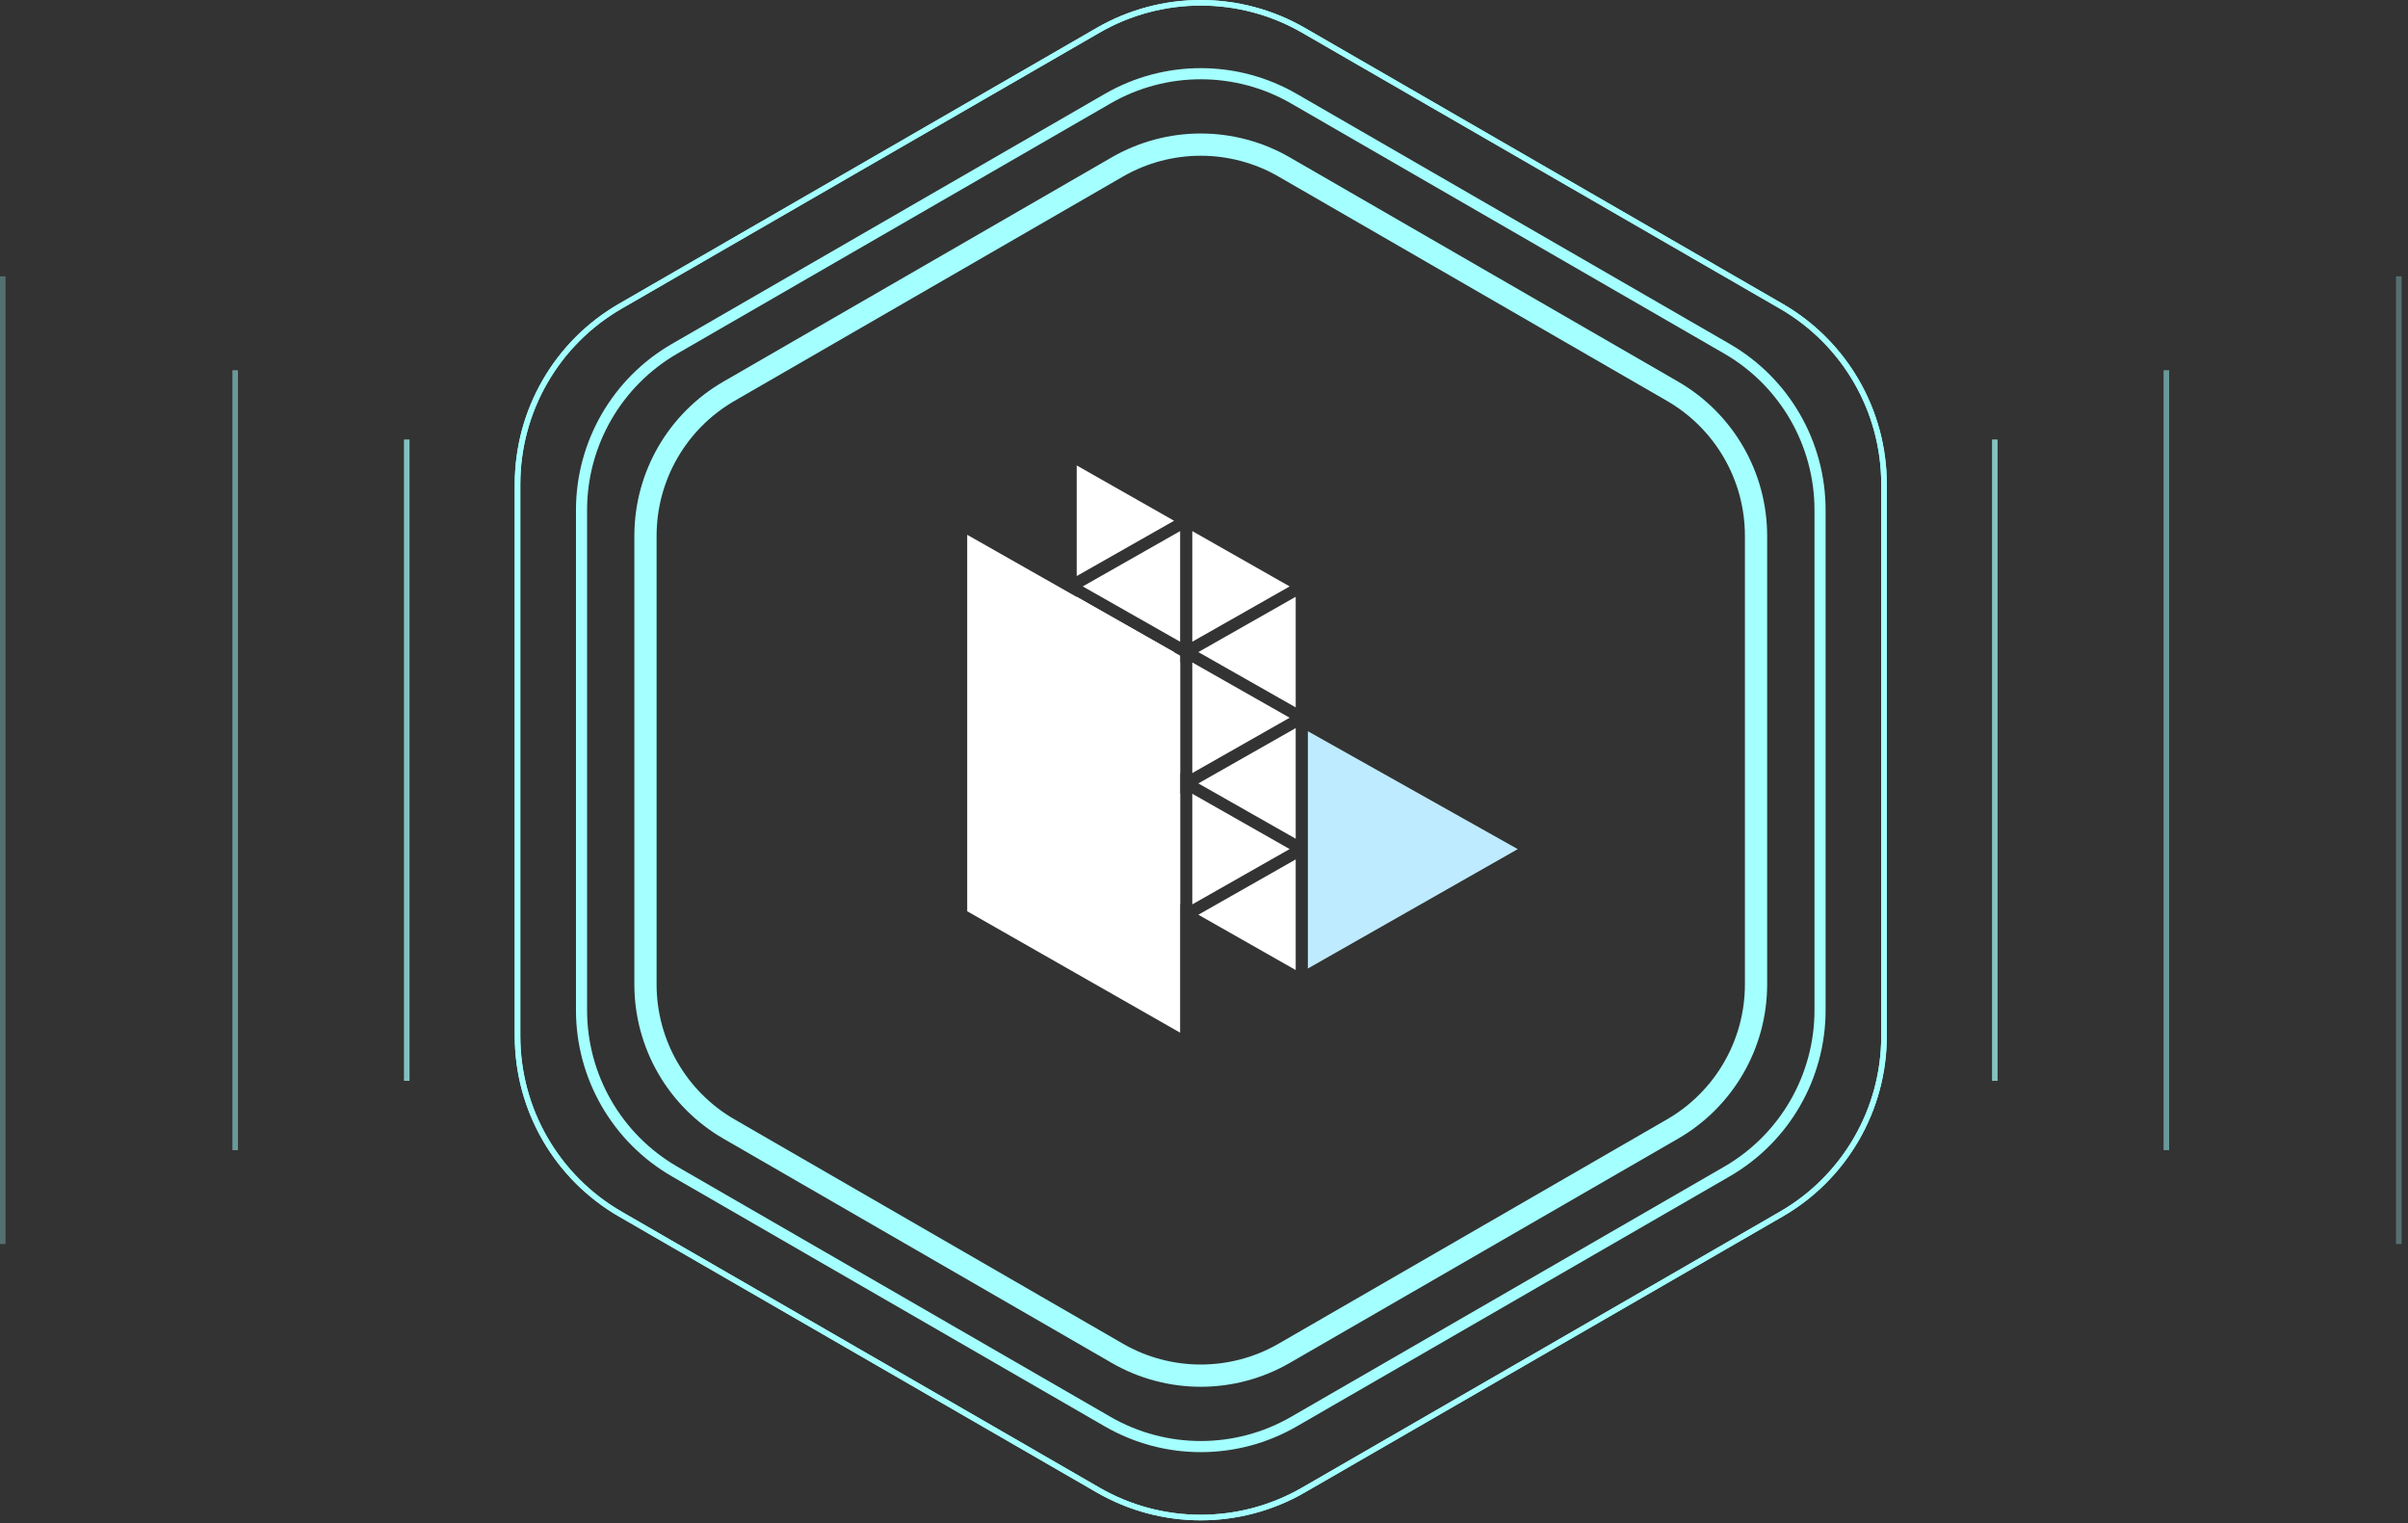 <svg width="351" height="222" viewBox="0 0 351 222" fill="none" xmlns="http://www.w3.org/2000/svg">
<rect x="0" y="0" width="351" height="222" fill="#333333" stroke="none"/>
<path d="M190.641 141.157V106.574L221.232 123.757L190.641 141.157Z" fill="#BEEBFF"/>
<path d="M188.868 141.381L174.677 133.319L188.868 125.259V141.381ZM172.02 131.811L157.828 123.749L172.02 115.688V131.811ZM187.984 123.749L173.793 131.811V115.688L187.984 123.749ZM171.137 114.179L156.945 122.24V106.117L171.137 114.179ZM188.868 122.24L174.677 114.179L188.868 106.117V122.24ZM172.02 112.67L157.828 104.608L172.02 96.547V112.67ZM187.984 104.608L173.793 112.67V96.547L187.984 104.608ZM171.137 95.038L156.945 103.1V86.977L171.137 95.038ZM188.868 103.1L174.677 95.038L188.868 86.977V103.1ZM172.02 93.529L157.828 85.468L172.02 77.406V93.529ZM187.984 85.468L173.793 93.529V77.406L187.984 85.468ZM171.137 75.897L156.945 83.958V67.836L171.137 75.897Z" fill="white"/>
<path fill-rule="evenodd" clip-rule="evenodd" d="M140.984 132.814V77.945L172.019 95.563V150.509L140.984 132.814Z" fill="white"/>
<path d="M243.796 57.024L187.195 24.339C179.664 19.991 170.388 19.991 162.857 24.339L106.257 57.024C98.726 61.372 94.086 69.408 94.086 78.104V143.47C94.086 152.166 98.726 160.202 106.257 164.55L162.857 197.235C170.388 201.583 179.664 201.583 187.195 197.235L243.796 164.55C251.327 160.202 255.967 152.166 255.967 143.47V78.104C255.967 69.408 251.327 61.372 243.796 57.024Z" stroke="#A4FFFF" stroke-width="3.242" stroke-miterlimit="10"/>
<path d="M265.297 74.339C265.297 64.642 260.125 55.678 251.727 50.83L188.603 14.379C180.205 9.53 169.857 9.53 161.459 14.379L98.336 50.83C89.938 55.678 84.766 64.642 84.766 74.339V147.237C84.766 156.935 89.938 165.898 98.336 170.747L161.459 207.198C169.857 212.046 180.205 212.046 188.603 207.198L251.727 170.747C260.125 165.898 265.297 156.935 265.297 147.237V74.339Z" stroke="#A4FFFF" stroke-width="1.621" stroke-miterlimit="10"/>
<path d="M259.65 44.635L190.004 4.418C180.738 -0.931 169.322 -0.931 160.057 4.418L90.411 44.635C81.145 49.984 75.438 59.876 75.438 70.574V151.008C75.438 161.71 81.145 171.598 90.411 176.947L160.057 217.164C169.322 222.514 180.738 222.514 190.004 217.164L259.65 176.947C268.915 171.598 274.623 161.707 274.623 151.008V70.574C274.623 59.872 268.915 49.984 259.65 44.635Z" stroke="#A4FFFF" stroke-width="0.811" stroke-miterlimit="10"/>
<path d="M259.65 44.635L190.004 4.418C180.738 -0.931 169.322 -0.931 160.057 4.418L90.411 44.635C81.145 49.984 75.438 59.876 75.438 70.574V151.008C75.438 161.71 81.145 171.598 90.411 176.947L160.057 217.164C169.322 222.514 180.738 222.514 190.004 217.164L259.65 176.947C268.915 171.598 274.623 161.707 274.623 151.008V70.574C274.623 59.872 268.915 49.984 259.65 44.635Z" stroke="#A4FFFF" stroke-width="0.811" stroke-miterlimit="10"/>
<path opacity="0.7" d="M59.289 64.055V157.53M290.771 157.53V64.055" stroke="#A4FFFF" stroke-width="0.811" stroke-miterlimit="10"/>
<path opacity="0.5" d="M34.281 53.957V167.63M315.779 167.63V53.957" stroke="#A4FFFF" stroke-width="0.811" stroke-miterlimit="10"/>
<path opacity="0.3" d="M0.406 40.277V181.311M349.662 181.311V40.277" stroke="#A4FFFF" stroke-width="0.811" stroke-miterlimit="10"/>
</svg>
